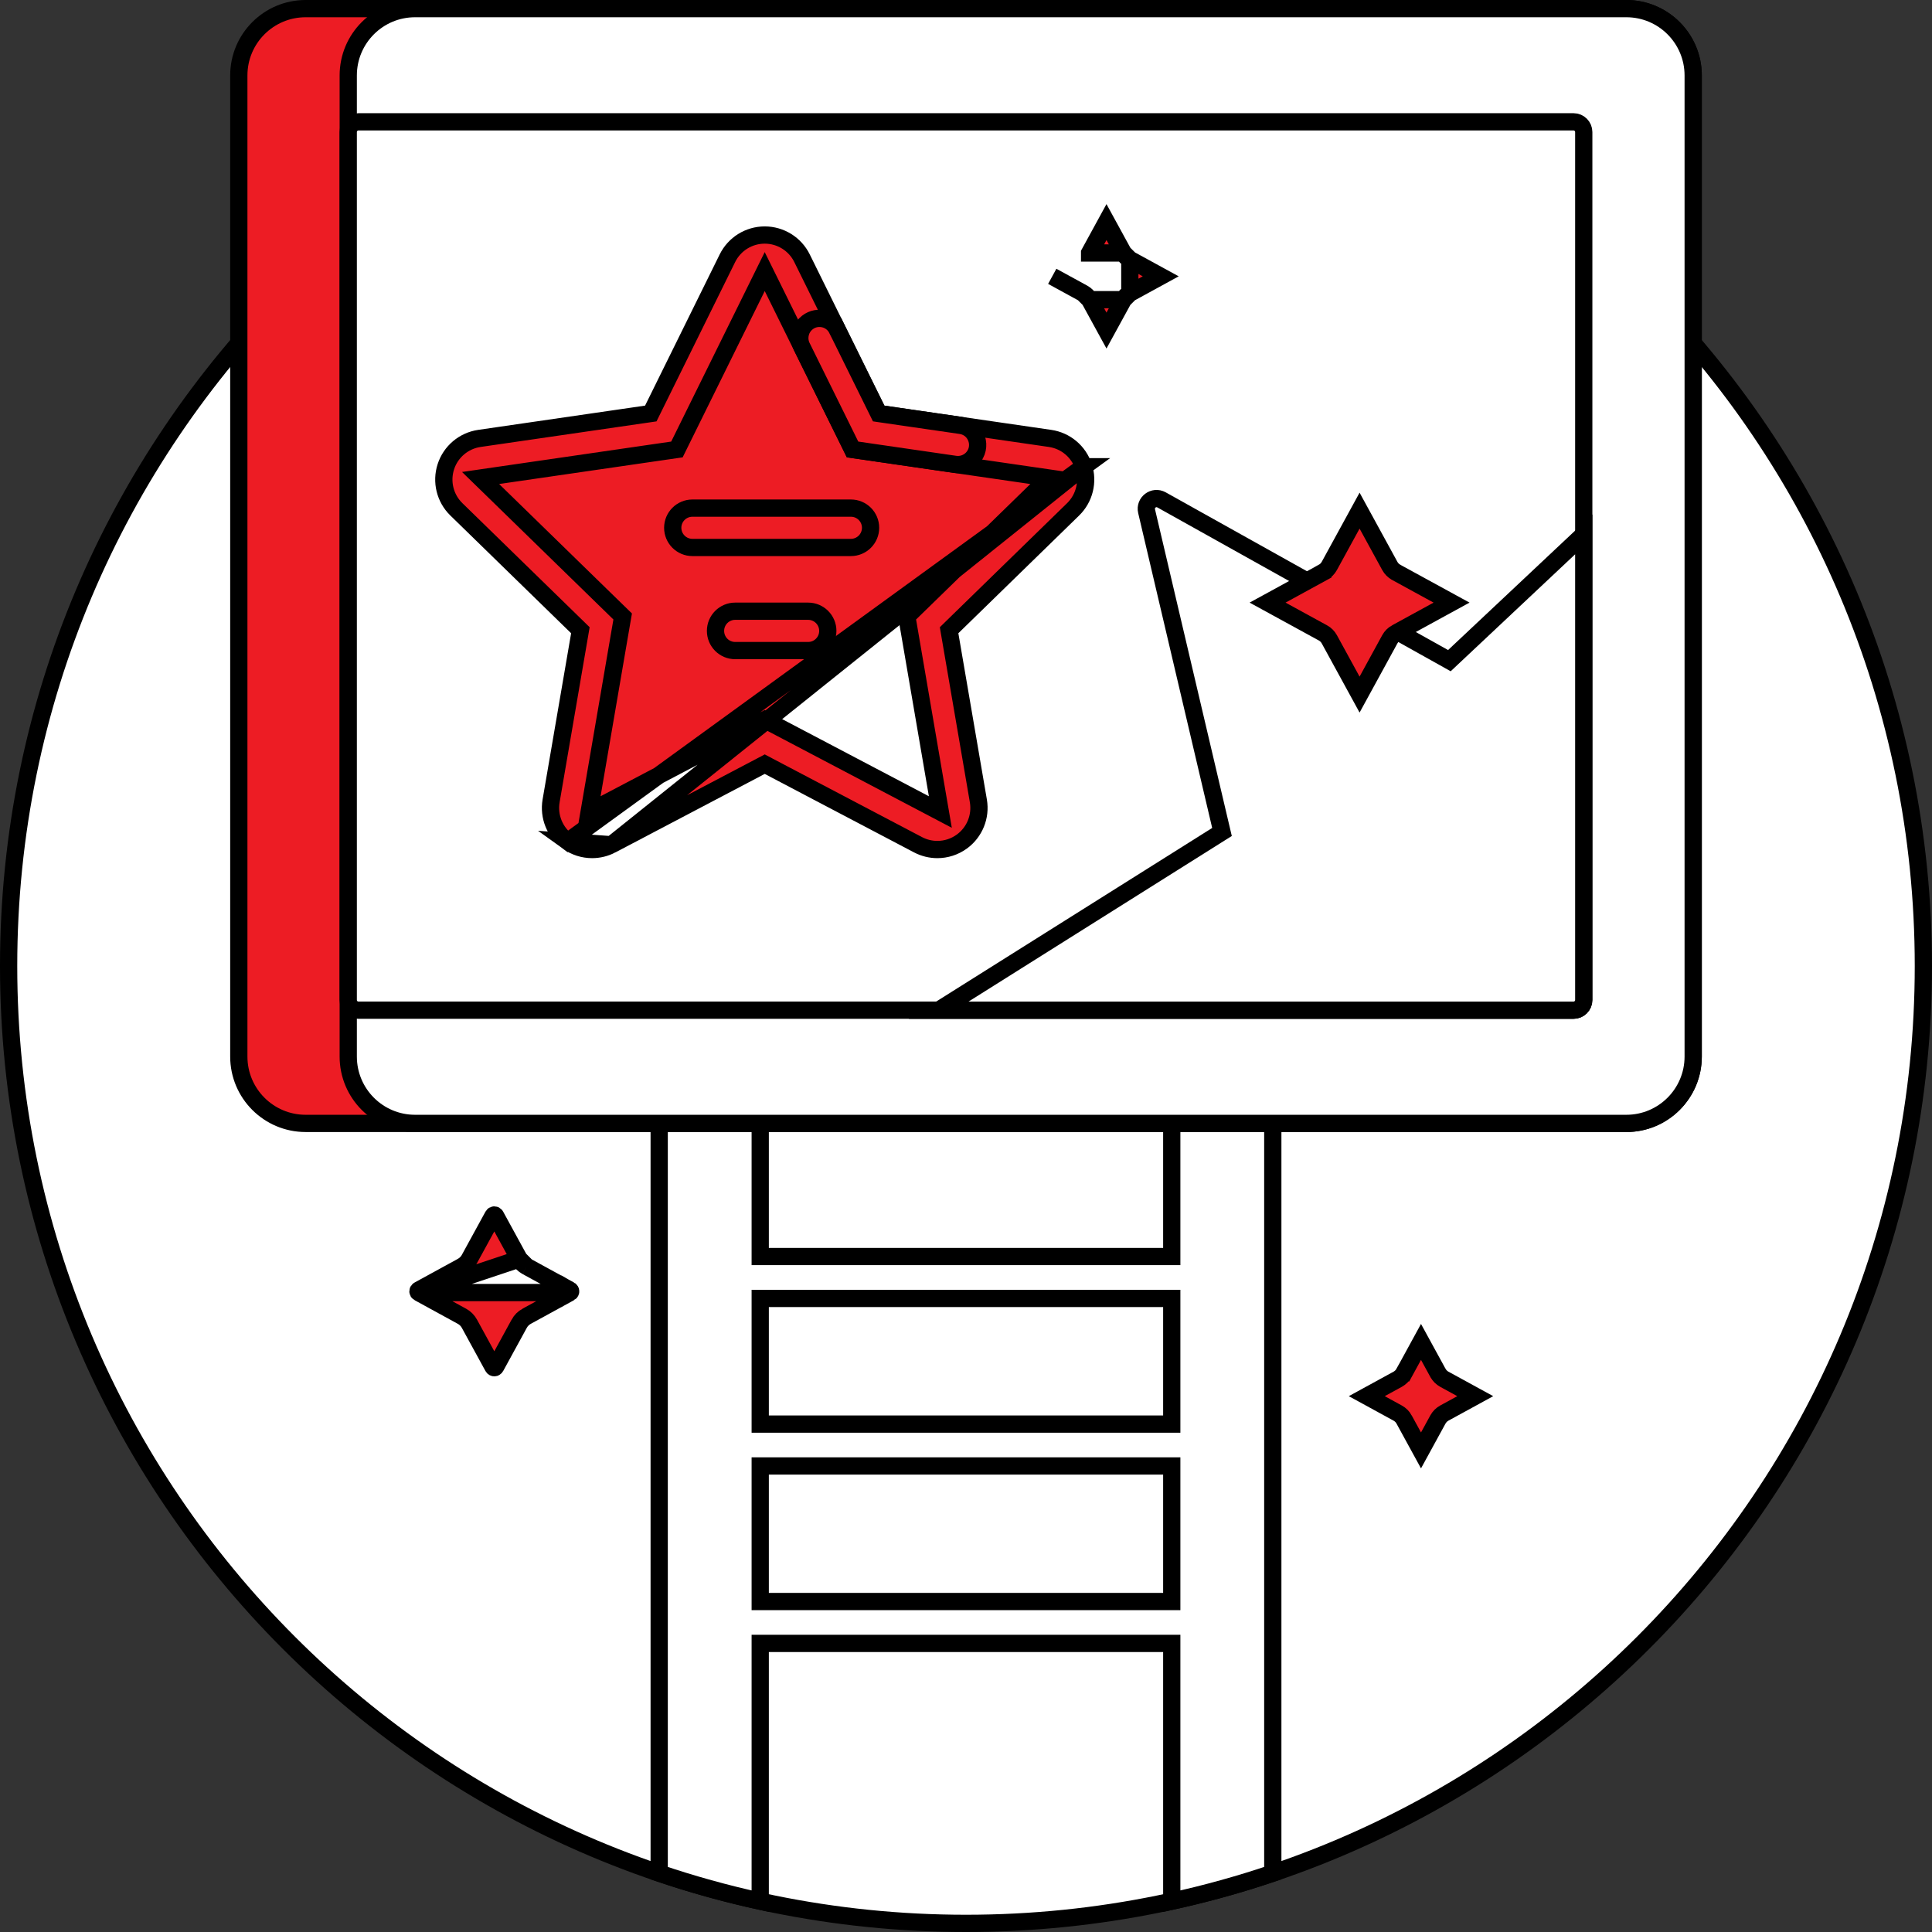<svg width="112" height="112" viewBox="0 0 112 112" fill="none" xmlns="http://www.w3.org/2000/svg">
<rect x="0" y="0" width="112" height="112" fill="#333333" stroke="none"/>
<path d="M111.5 56C111.5 86.652 86.652 111.5 56 111.5C25.348 111.5 0.5 86.652 0.5 56C0.5 25.348 25.348 0.5 56 0.5C86.652 0.5 111.5 25.348 111.5 56Z" fill="white" stroke="black"/>
<path d="M67.428 72.842H67.928V72.342V50.557H73.785V108.589C71.877 109.234 69.923 109.778 67.928 110.215V95.771V95.271H67.428H44.571H44.071V95.771V110.215C42.076 109.778 40.122 109.234 38.214 108.589V50.557H44.071V72.342V72.842H44.571H67.428ZM67.928 75.771V75.271H67.428H44.571H44.071V75.771V82.057V82.557H44.571H67.428H67.928V82.057V75.771ZM44.071 92.342V92.842H44.571H67.428H67.928V92.342V85.485V84.985H67.428H44.571H44.071V85.485V92.342Z" fill="white" stroke="black"/>
<path d="M83.357 79.584L83.358 79.585C83.444 79.742 83.573 79.871 83.73 79.957L83.73 79.957L85.522 80.937L83.73 81.917L83.73 81.917C83.573 82.003 83.444 82.132 83.357 82.29C83.357 82.29 83.357 82.29 83.357 82.29L82.377 84.082L81.397 82.29L81.397 82.289C81.311 82.132 81.182 82.003 81.025 81.917L81.025 81.917L79.233 80.937L81.025 79.957L81.025 79.957C81.181 79.871 81.311 79.742 81.397 79.584C81.398 79.584 81.398 79.584 81.398 79.584L82.377 77.792L83.357 79.584ZM85.622 80.882L85.622 80.882L85.622 80.882ZM82.432 84.182L82.432 84.182L82.432 84.182Z" fill="#ED1C24" stroke="black"/>
<path d="M94.281 65.125H17.719C15.579 65.125 13.844 63.39 13.844 61.25V4.375C13.844 2.235 15.579 0.5 17.719 0.5H94.281C96.421 0.5 98.156 2.235 98.156 4.375V61.25C98.156 63.39 96.421 65.125 94.281 65.125Z" fill="#ED1C24" stroke="black"/>
<path d="M94.281 65.125H24.062C21.922 65.125 20.188 63.39 20.188 61.25V4.375C20.188 2.235 21.922 0.5 24.062 0.5H94.281C96.421 0.5 98.156 2.235 98.156 4.375V61.25C98.156 63.39 96.421 65.125 94.281 65.125Z" fill="white" stroke="black"/>
<path d="M91.219 58.562H20.781C20.453 58.562 20.188 58.297 20.188 57.969V7.656C20.188 7.328 20.453 7.062 20.781 7.062H91.219C91.547 7.062 91.812 7.328 91.812 7.656V57.969C91.812 58.297 91.547 58.562 91.219 58.562Z" fill="white" stroke="black"/>
<path d="M84.289 38.048L91.812 30.977V57.969C91.812 58.297 91.546 58.563 91.218 58.563H54.413L70.538 48.42L70.84 48.23L70.758 47.882L66.469 29.633L66.469 29.633C66.35 29.131 66.885 28.727 67.336 28.979L67.336 28.979L83.703 38.12L84.022 38.299L84.289 38.048Z" fill="white" stroke="black"/>
<path d="M62.819 27.056L62.818 27.056C62.535 26.183 61.781 25.547 60.872 25.415C60.872 25.415 60.872 25.415 60.872 25.415L51.198 24.009L50.938 23.971L50.821 23.735L46.494 14.969L46.494 14.969C46.088 14.146 45.25 13.625 44.332 13.625C43.414 13.625 42.576 14.146 42.17 14.969L42.17 14.969L37.844 23.735L37.727 23.971L37.467 24.009L27.793 25.415C27.793 25.415 27.793 25.415 27.793 25.415C26.885 25.547 26.13 26.183 25.847 27.056L25.847 27.056C25.563 27.928 25.8 28.887 26.457 29.527C26.457 29.527 26.457 29.527 26.457 29.527L33.457 36.351L33.645 36.535L33.601 36.794L31.948 46.428L31.948 46.429C31.793 47.333 32.165 48.248 32.907 48.787L62.819 27.056ZM62.819 27.056C63.102 27.929 62.866 28.887 62.209 29.527L55.208 36.351L55.02 36.535L55.064 36.794L56.717 46.429L56.717 46.429C56.872 47.333 56.5 48.248 55.758 48.787C55.337 49.092 54.84 49.248 54.34 49.248C53.956 49.248 53.572 49.156 53.219 48.971L53.219 48.971L44.565 44.422L44.333 44.299L44.1 44.422L35.446 48.971L35.446 48.971M62.819 27.056L35.446 48.971M35.446 48.971C35.093 49.156 34.709 49.248 34.325 49.248C33.825 49.248 33.328 49.092 32.907 48.787L35.446 48.971ZM53.616 34.718L53.616 34.718L60.079 28.417L60.805 27.71L59.802 27.564L50.87 26.266L50.798 26.761L50.87 26.266L49.423 26.056L48.776 24.745L44.781 16.651L44.332 15.743L43.884 16.651L39.889 24.745L39.242 26.056L37.795 26.266L37.795 26.266L28.863 27.564L27.86 27.71L28.586 28.417L35.05 34.718L35.05 34.718L36.097 35.738L35.849 37.179L35.849 37.18L34.323 46.075L34.152 47.074L35.049 46.602L43.038 42.402L43.038 42.402L44.332 41.722L45.627 42.402L45.627 42.402L53.616 46.602L54.513 47.074L54.341 46.075L52.816 37.179L52.569 35.738L53.616 34.718ZM80.569 32.808L80.569 32.808C80.655 32.965 80.784 33.094 80.941 33.18L80.942 33.181L84.148 34.934L80.942 36.688L80.941 36.688C80.784 36.774 80.655 36.903 80.569 37.06L80.569 37.06L78.816 40.266L77.062 37.06L77.062 37.06C76.976 36.903 76.847 36.774 76.689 36.688L76.689 36.688L73.483 34.934L76.689 33.181L76.689 33.18C76.847 33.094 76.976 32.965 77.062 32.808L77.062 32.808L78.816 29.602L80.569 32.808ZM84.248 34.879L84.248 34.879L84.248 34.879ZM73.383 34.989L73.383 34.989L73.383 34.989Z" fill="#ED1C24" stroke="black"/>
<path d="M65.124 14.667L65.124 14.666L64.144 12.874L63.165 14.665C63.165 14.666 63.165 14.666 63.165 14.666L65.124 14.667ZM65.124 14.667C65.21 14.824 65.34 14.953 65.497 15.039L65.497 15.039M65.124 14.667L65.497 15.039M65.497 15.039L67.289 16.019L65.497 16.999L65.497 16.999M65.497 15.039L65.497 16.999M65.497 16.999C65.34 17.085 65.21 17.214 65.124 17.371L65.124 17.372M65.497 16.999L65.124 17.372M65.124 17.372L64.144 19.163L63.164 17.372L63.164 17.371M65.124 17.372L63.164 17.371M63.164 17.371C63.078 17.214 62.949 17.085 62.792 16.999L62.792 16.999M63.164 17.371L62.792 16.999M62.792 16.999L61 16.019L62.792 16.999ZM30.101 72.987L30.1 72.987L28.727 70.475C28.727 70.475 28.727 70.475 28.727 70.475C28.696 70.419 28.616 70.419 28.585 70.475L27.211 72.987C27.112 73.169 26.962 73.317 26.782 73.416L26.781 73.417L24.27 74.79C24.27 74.79 24.27 74.79 24.27 74.79C24.214 74.821 24.214 74.901 24.27 74.932L30.101 72.987ZM30.101 72.987C30.199 73.168 30.348 73.317 30.53 73.417M30.101 72.987L30.53 73.417M30.53 73.417C30.53 73.417 30.53 73.417 30.53 73.417M30.53 73.417L30.53 73.417M30.53 73.417L33.042 74.79L30.53 73.417ZM67.389 15.964L67.389 15.964C67.389 15.964 67.389 15.964 67.389 15.964L67.389 15.964ZM64.199 19.264L64.199 19.264L64.199 19.264ZM46.484 20.101L46.484 20.101C46.268 19.663 46.355 19.135 46.7 18.789C47.252 18.237 48.184 18.391 48.53 19.091L48.978 18.87L48.53 19.091L50.822 23.735L50.938 23.97L51.198 24.008L55.699 24.662C56.628 24.797 57.005 25.934 56.342 26.598C56.087 26.852 55.727 26.971 55.371 26.92C55.371 26.92 55.371 26.92 55.371 26.92L50.87 26.266L50.87 26.266L49.423 26.055L48.776 24.744L46.484 20.101ZM26.781 76.306L24.27 74.932L33.041 74.932L30.53 76.306L30.529 76.306C30.349 76.405 30.2 76.554 30.1 76.735C30.1 76.736 30.1 76.736 30.1 76.736L28.727 79.247C28.696 79.303 28.615 79.303 28.585 79.247L27.211 76.735L27.211 76.735C27.112 76.555 26.963 76.405 26.781 76.306C26.781 76.306 26.781 76.306 26.781 76.306ZM60.899 16.074L60.899 16.074C60.899 16.074 60.899 16.074 60.899 16.074L60.899 16.074ZM49.328 31.737H40.14C39.51 31.737 38.999 31.226 38.999 30.596C38.999 29.966 39.51 29.456 40.14 29.456H49.328C49.958 29.456 50.468 29.966 50.468 30.596C50.468 31.226 49.958 31.737 49.328 31.737ZM46.849 35.433C47.478 35.433 47.989 35.944 47.989 36.574C47.989 37.204 47.478 37.715 46.849 37.715H42.619C41.989 37.715 41.479 37.204 41.479 36.574C41.479 35.944 41.989 35.433 42.619 35.433H46.849ZM33.042 74.79C33.097 74.821 33.098 74.901 33.042 74.932V74.79Z" fill="#ED1C24" stroke="black"/>
</svg>
